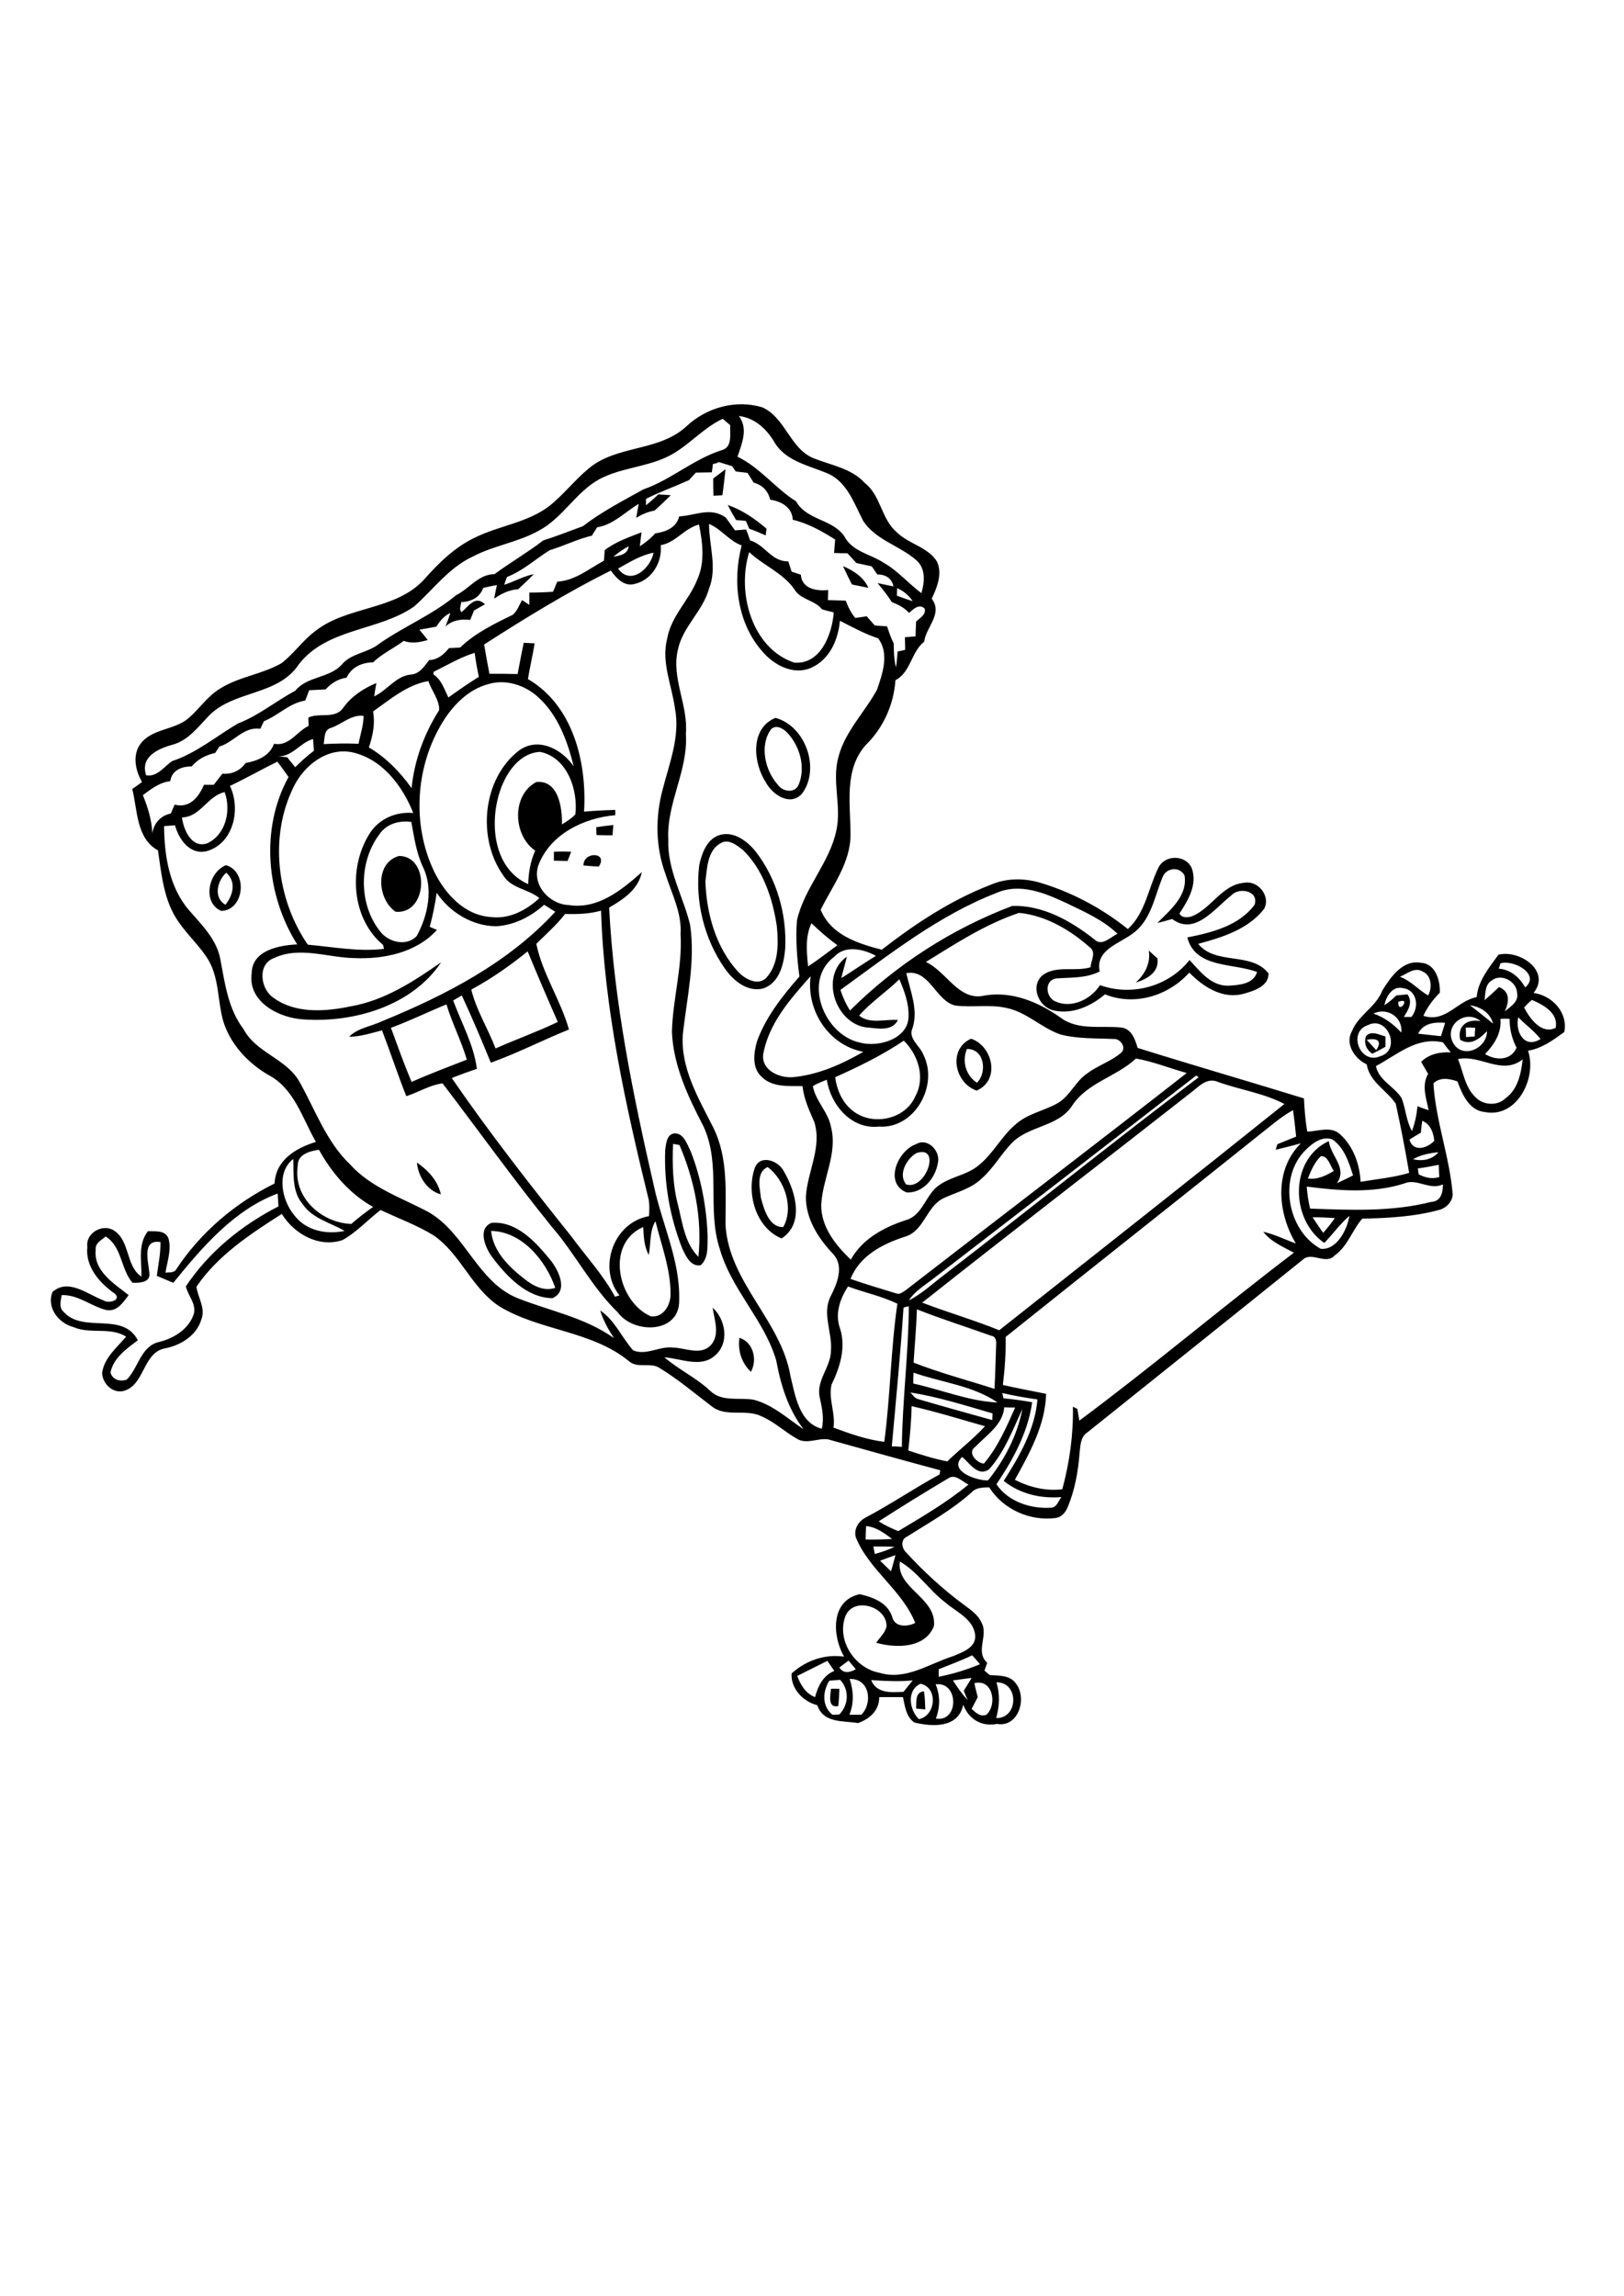 <?xml version="1.0" encoding="utf-8"?>
<!-- Generator: Adobe Illustrator 21.0.2, SVG Export Plug-In . SVG Version: 6.00 Build 0)  -->
<svg version="1.2" baseProfile="tiny" id="Layer_1" xmlns="http://www.w3.org/2000/svg" xmlns:xlink="http://www.w3.org/1999/xlink"
	 x="0px" y="0px" viewBox="0 0 582 823" overflow="scroll" xml:space="preserve">
<path d="M328.3,612.4c0.2-2.4-0.5-5.8,2.8-6.2c0.4,2.1,0.4,4.3,0.5,6.5C330.5,612.6,329.4,612.5,328.3,612.4 M297.8,605.3
	c0.8,0,2.3,0,3,0c-0.1,2.1-0.1,4.2-0.4,6.2C296.5,612.3,297.6,607.6,297.8,605.3 M265,479.5c5,1.6,6.5,7.9,4.1,12.2
	C265.8,488.6,264.3,484,265,479.5 M176,441.2c0.7,7.3,6.3,12.8,11.8,17.1c3.1,2.5,7.1,4.7,11.2,3.3
	C195.6,451.8,187.1,441.4,176,441.2 M176.2,438.3c9-0.7,15.9,7,21.1,13.4c2.9,3.6,6.5,11,0.7,13.6c-9.2-0.1-16.4-7.8-21.6-14.7
	C173.9,447.3,171,440.3,176.2,438.3 M149.4,416.7c4,2.7,7.5,6.5,8.6,11.4C153,426.7,149.9,421.7,149.4,416.7 M275.1,418.3
	c-4.2,1.9-2.8,7.5-2.4,11.1c1.1,4,2.9,10.6,8,10.4C284.6,432.9,281.2,422.8,275.1,418.3 M270.5,418.6c2-5.1,8.7-2.5,10.5,1.4
	c4.1,7,7.4,18.5-0.9,23.9C270.7,440,267.4,427.5,270.5,418.6 M328.4,413.3c-3.5,2.1-6.6,7.5-3.7,11.2
	C331.7,426.9,337.6,410.2,328.4,413.3 M328.3,410.1c4.2-2.5,8.9,2.6,7.8,6.8c-0.9,5.4-5.3,10.8-11.2,10.5
	C316.7,424.1,321.7,412.4,328.3,410.1 M241.2,410c-0.3,7.4-0.1,14.8,1.8,22c1.6,6.4,2.4,13.6,7.3,18.5c1.4-13.7-1.4-27.5-6.8-40.1
	C242.9,410.3,241.8,410.1,241.2,410 M241.3,406.3c3.6-0.6,4.9,3.8,6.2,6.3c3.8,9.7,5.7,20.1,6.1,30.4c-0.1,3.5,0.4,7.9-2.5,10.5
	c-3.6,0.6-5.3-3.3-6.6-6c-4.4-11.2-6.6-23.4-6.1-35.4C238.7,410,238.9,406.9,241.3,406.3 M346.5,376c-1.8,4.5-0.4,9.4,3.6,12.1
	C353.9,384.4,352.8,375.8,346.5,376 M350,390.9c-7.9-2.7-10.4-14.8-2-18.6C355.8,374.9,358.6,387.2,350,390.9 M489.8,372.7
	c1.1,1.2,2.2,2.4,3.4,3.7C495.6,372.8,493.2,372,489.8,372.7 M489.5,371.5c1.7-2.3,4.8-0.6,7,0c0,0.9,0,2.8,0,3.7
	c-1.6,0.9-3.1,1.7-4.7,2.5C489.7,376.3,488.7,374,489.5,371.5 M411.7,340.7c1,0.9,2,1.9,3.1,2.8c0.7,5-3.7,7.4-7.8,8.7
	C410.3,349.2,412.4,345.3,411.7,340.7 M80.8,324.3c2.7-3.5,4-8.1,0.3-11.5C77.8,315.7,76.4,321.8,80.8,324.3 M79.3,326.5
	c-6.9-2.9-4.7-13.9,1.7-16.4C89,312.5,87.5,326.3,79.3,326.5 M209.1,310.2c-0.1-5.1,9-4.9,5.5,0.4
	C212.7,310.5,210.9,310.4,209.1,310.2 M141.8,326.8c-6.7-4.5-7.5-17.6,1.2-20C154.1,306.8,153.4,327.8,141.8,326.8 M198.5,305.3
	c2.1-0.1,4.1-0.1,6.2,0c-0.3,0.8-1,2.5-1.3,3.3c-1.6,0-3.3-0.1-4.9-0.1C198.5,307.5,198.5,306.4,198.5,305.3 M258.3,302.2
	c-4.8,2.6-4.9,9-5.5,13.8c0.4,11.6,3.8,23.7,11.8,32.4c2.4,2.5,6.9,5,9.9,2.2c4.6-4.9,4.5-12.3,3.9-18.6
	c-1.5-9.9-4.8-20.1-12.1-27.3C264.1,303,261.1,300.5,258.3,302.2 M257.3,299.5c5.2-2,10.4,1.8,13.5,5.7c7.6,9.8,11.2,22.5,10.6,34.8
	c-0.5,5.5-2,12.3-7.9,14.3c-5.6,1.4-10.7-2.8-13.7-7.1c-7.5-10.7-10.8-24.3-9.2-37.2C251.5,305.9,253.2,301.2,257.3,299.5
	 M213.7,296.5c2-0.3,4-0.6,6.1-0.8c-0.1,1.2-0.2,2.5-0.3,3.7c-1.9,0-3.8,0-5.7-0.1C213.7,298.4,213.7,297.5,213.7,296.5
	 M276.4,261.3c-4.3,5.7-2.3,14.8,2.3,19.9c1.7,2.6,6.1,3.3,7.5,0.1c2.6-6.2,0.5-13.8-4-18.6C280.8,261.2,278.3,259.6,276.4,261.3
	 M274.5,280.5c-4.6-7-5.8-19.4,3.4-23.2c10.8,2.9,16.2,18.3,9.5,27.2C283.2,289.1,276.9,284.9,274.5,280.5 M302.1,202.9
	c3.7,1.6,7.4,3.9,9.1,7.8c-2-0.4-4-0.8-5.9-1.2C304.2,207.3,303.1,205.1,302.1,202.9 M260.8,181c5.2,1.8,9.7,4.9,13.9,8.5
	c-0.1,0.8-0.2,1.6-0.3,2.4c-2-0.9-3.9-1.7-5.9-2.4c-0.4-0.9-0.8-1.9-1.2-2.8c-1.2-0.1-2.3-0.2-3.5-0.3
	C262.7,184.6,261.7,182.8,260.8,181 M255.6,171.5c1.5-1.1,2.9-2.2,4.4-3.3c-0.3,3.1-0.7,6.2-1.1,9.3c-1.1,0.1-2.2,0.1-3.2,0.2
	C255.6,175.7,255.6,173.6,255.6,171.5 M335.3,603.7c1.7,4,1.6,8.3,0.1,12.3C343.8,617.3,343.6,602.6,335.3,603.7 M329.3,616.2
	c6.2-1.3,6.9-11.4,0.6-12.7C324.8,605.8,325.9,612.9,329.3,616.2 M357.1,603c1.3,4.2,1.1,8.6-0.1,12.8
	C365.1,616,365.2,602.8,357.1,603 M349.2,603.3c0.3,1.7,0.8,3.3,1.2,5c-0.7,1.4-1.5,2.8-2.2,4.2c1.4,1.3,3.1,3,5.3,2.1
	C357.5,611,355.8,601.6,349.2,603.3 M312.2,602.2c2,4.9,7.2,4.4,11.6,4.2c1.1-1.4,2.2-2.8,3.3-4.1
	C322.2,602.8,317.2,602.5,312.2,602.2 M304.5,601.8c1.4,4.2,1.6,8.7-0.1,12.8c1.4,0,2.8,0,4.3,0
	C312.9,610.3,311.6,601.5,304.5,601.8 M297.2,602.4c-2.4,3.9-2.7,9.1,1.1,12.2c0.6,0,1.8,0,2.5-0.1c3.4-3.5,3.6-8.8,0.3-12.4
	C299.8,602.2,298.5,602.3,297.2,602.4 M341.5,602.3c1.6,2.5,3.3,4.9,5.3,7.1c-0.5-1.1-1-2.3-1.4-3.4c0.9-1.5,1.9-3,2.8-4.6
	C346,601.7,343.7,602,341.5,602.3 M300.8,597.7c1.5,2.3,3.8,1.8,5.9,0.6c-0.9-1.1-1.8-2.1-2.6-3.1
	C302.9,596.1,301.8,596.9,300.8,597.7 M285.7,600.7c1.2,3.2,3,6.3,6.4,7.6c1-3.9,2.9-7.8,6.9-9.4c-0.8-1.2-1.7-2.4-2.5-3.6
	C292.9,597.1,289.3,598.9,285.7,600.7 M336.4,598.3c0,0.7,0,2,0,2.7c5.1-1,10-2.5,14.8-4.5c-0.9-1.1-1.8-2.1-2.8-3.2
	C344.5,595.2,340.4,596.7,336.4,598.3 M322.5,559.7c-1.4,9.6,13.3,13,12.2,23.1c-3.1,8.1-13.7,8-20.7,6c1.3-1.9,3.2-3.5,3.7-5.8
	c0.3-7.1-11.7-10.9-14.7-3.8c-3.3,8.7,3.3,18.8,12.3,20.4c9.3,2.8,17.7-3.3,26.3-6c3.3-1.4,8.1-3,7.9-7.3c-0.5-6-6.8-8.5-10.8-12
	C332.9,569.9,328.9,563.4,322.5,559.7 M315.4,559.4c1.3,1.3,2.6,2.5,3.9,3.8c0.6-1.9,1.1-3.9,1.6-5.8
	C319.1,558,317.3,558.7,315.4,559.4 M313,554.3c0.1,0.7,0.4,2.1,0.5,2.7c2.5-0.7,4.9-1.5,7.1-2.6C318.1,554.3,315.6,554.3,313,554.3
	 M310.4,547c-0.1,1.6-0.2,3.2-0.2,4.8c3.2,0.1,6.3,0,9.5-0.2C316.9,549.5,314,547.3,310.4,547 M339.8,529.9
	c-8.4,5-16.7,10.1-24.9,15.4c2.2,1.4,4.6,2.5,7,3.5c8.7-5.2,17.4-10.3,25.2-16.7C344.8,531.1,342.4,528.1,339.8,529.9 M354.5,526.6
	c-4,2.9-7-2.2-9.7-4.4c-5.1,5,5.2,8.6,9.3,8.4c6-7.5,10.5-16.2,12.3-25.6C363,512.4,360,520.4,354.5,526.6 M359.9,504.4
	c-0.5,6.3-6.4,10-10.4,14.2c-3,2,0.5,5.8,3.1,6c5-5.9,8.1-13.1,11.2-20.1C362.5,504.5,361.2,504.5,359.9,504.4 M326.7,504
	c-0.1,5.3-0.6,10.6-1.2,15.9c4.6,1.5,9.2,3,14,3.9c4.4-4.3,9.4-8.1,13.5-12.6C344.2,508.7,335.5,506,326.7,504 M359.2,499.3
	c0.1,0.5,0.3,1.5,0.4,1.9c3.5,0.3,6.9,0.8,10.3,1.4c-1.5,10.8-6.8,20.5-12.8,29.4c4.2,6.3,12.4,8.9,19.7,8.4c2-0.2,2.5-2.5,3.6-3.8
	c-7.4,0.6-14.8-1.1-20.7-5.8c5.7-8.9,11.2-18.5,12.1-29.2C367.6,501,363.4,500.3,359.2,499.3 M326.3,499.1c0.8,0.9,1.5,2.1,2.8,2.4
	c8.8,2.6,17.6,5,26.5,7.5c0-0.6,0.1-1.8,0.1-2.4C346.1,503.8,336.3,500.7,326.3,499.1 M327.4,492c-0.1,1.3-0.1,2.6-0.1,3.9
	c10.1,2.2,19.8,6.3,30.2,6.8C348.7,496.6,337.3,495.5,327.4,492 M328.6,469.3c-0.2,6.4-0.8,12.8-1.2,19.1c9.5,3.7,19.3,6.3,29,9.4
	c0.3-5.3,0.4-10.7,0.6-16c0.1-1.3-0.2-2.8-1.7-3C346.4,475.6,337.4,472.8,328.6,469.3 M323.8,468.7c-1.1,16.6-2.7,33.1-4.2,49.7
	c1.2,0,2.4,0.1,3.6,0.2c0.2-16.8,2.4-33.6,2.5-50.4C325.2,468.3,324.2,468.5,323.8,468.7 M303.9,461.1c-2.9,4.5-4.8,9.9-2.8,15.2
	c2.1,6.9-0.1,13.8-3.1,20c-1.2,5.1,1.5,10.2,0.7,15.4c5.9,2.2,11.9,4.3,18.2,5.1c2.2-16.4,2.3-33.1,4.7-49.5
	C315.9,464.5,309.7,463.3,303.9,461.1 M232.5,449.8c-1.7-3.1-1.8-6.6-2-10c-13.7,6-9.1,26.8,2.7,32c4.4,0.6,7.1-3.9,7.1-7.8
	c0.1-9-3.3-17.7-5.4-26.3C232.7,441.3,233.3,445.8,232.5,449.8 M470.4,436.3c1.2,1.9,2.5,3.7,3.8,5.6c1.5-1.7,2.9-3.5,4.2-5.3
	C475.7,436.4,473.1,436.3,470.4,436.3 M62.1,459.8c-2-0.8-3.9-1.7-5.9-2.5c0.5-4,1.4-8,1.3-12.1c-6.8-1.1-4.3,6.9-4,10.9
	c0.6,3.7-3.5,3.7-6,3.7c-4.3-5-3.7-12.8-9.6-16.6c-1.6,1.3-3.9,2.4-3.6,4.8c-0.8,7.6,6.6,12.1,11.8,16.2c-2,2.7-4.3,6.2-8.2,5.3
	c-5.4-1.4-9.9-5.5-15.8-5.3c-0.3,2-1.1,4.4,0.7,6c7.1,7.9,21.1-0.3,26.6,10.2c-4,3-8.8,6.3-9.8,11.6c0.8,2.6,3.4,3.3,5.8,2.5
	c4.2-4.1,5-12,11.6-13.5c5.4-1.3,10.8-4.7,12.5-10.2c0.8-3.6-2.1-6.4-2.9-9.7c8.2-12.4,20.1-22,33.2-28.7c-0.1-1.5-0.2-3.1-0.3-4.6
	C83.9,433.6,72.4,447.1,62.1,459.8 M503.2,424.2c-11.3,3.6-23.4,2.6-34.9,1.1c0.2,2.7,0.6,5.3,1.2,7.9c14.5,0.5,29.2,1.2,43.4-2.4
	c3.5-0.2,4.2-3.3,4.2-6.3C512.3,426.8,507.8,422.2,503.2,424.2 M508.1,418.8c0.1,0.5,0.2,1.5,0.3,2.1c2.3,1.2,4.8,1.8,7.4,1
	c-0.1-1.5-0.1-3-0.2-4.4C513,418,510.6,418.5,508.1,418.8 M105.4,435.5c4.2,5.6,11.5,7.1,18.1,5.7c-5.1-3-11.6-4.4-15.1-9.7
	c-3.8-4.5-3.1-10.7-3.3-16.1C98.9,420.2,101,430.2,105.4,435.5 M473.4,414.4c-2.3,2.1-3.5,5.1-4.7,8c3.4,0.5,6.5-1,9.3-2.7
	C476.7,417.9,476,414.3,473.4,414.4 M506.4,415.5c3.4,0.8,6.8,0.2,9.1-2.5C512.3,413.3,509.2,413.9,506.4,415.5 M106.7,417.9
	c-1.7,11.3,8.5,20.4,19.2,20.8c2.5-2.2,5.1-4.2,7.8-6.1c-8.4-4.7-14.8-12.2-19.4-20.5C111,412.6,106.6,413.7,106.7,417.9 M468,412.1
	c-10.1,9.8-6.7,28.9,5.3,35.5c5.7,0.6,9.5-6.8,10.3-11.8c-3.4,2.9-5.9,6.5-9,9.7c-12.2-8.3-12.6-29.9,1.6-36.5
	c0.7,5.4,6.8,9.6,2.9,15.1c1.9-0.9,3.9-1.8,5.8-2.8c-1.5-4.7-3.1-9.9-7.4-12.9C473.9,407.1,470.5,409.6,468,412.1 M509.7,401.7
	c-0.2,1.4-0.4,2.8-0.5,4.3c-1.4,0.8-2.8,1.6-4.1,2.5c1.4,4.6,6.4,3.1,8.9,0.4C513.7,405.8,512.6,403,509.7,401.7 M451,407
	c-30.1,24.1-60.4,48-90.6,72.2c0.1,5.8-0.3,11.5-1,17.2c5.1,1.2,10.3,2.1,15.5,3.2c-0.3,11.2-5.9,21.2-11.2,30.8
	c5.3,2.7,11.1,4.1,17,3.4c2.6-9.6,4-19.7,3.8-29.6c0.4,0.2,1.2,0.6,1.6,0.8c0.2,1.4,0.5,2.8,0.7,4.2c26.1-19.4,51-40.5,76.9-60.2
	c-3.9-2.1-8.2-3.9-11-7.5c4.1,0.9,7.8,2.8,11.7,4.2c-6.6-11-7.9-26.3,1.8-35.9c-3,0.8-6,1.6-9,2.3c0.1-0.5,0.4-1.5,0.6-2
	c2.2-0.9,4.5-1.8,6.7-2.7c-0.3-3.2-0.7-6.4-1.1-9.5C459,400.3,455.1,403.8,451,407 M426.7,391.7c-32,25.1-64.3,49.9-96.2,75.2
	c9.1,3.5,18.5,6.2,27.6,9.9c34.1-27,68.3-53.9,102.2-81.1c-7.4-3.9-16-5.1-23.8-7.9C432.5,386,429.5,389.6,426.7,391.7 M333.7,458.9
	c-2.9,2.2-6,4.1-8,7.2c4.8-2.4,8.7-6.2,13-9.4c30.4-23.4,60.3-47.5,90.9-70.6c-0.2-0.1-0.7-0.4-0.9-0.6
	C397.1,410,365.4,434.5,333.7,458.9 M522.5,379.6c1.9,4.6,2.5,10.1,6.3,13.7c2.8,2.9,7.9,3.2,10.8,0.3c4.4-3.2,5.5-8.8,6.1-13.9
	C538.2,385.6,530.6,377.9,522.5,379.6 M384.3,396.2c-4.9,7.7-15.5,7.2-21.6,13.4c-4,4.1-6.7,9.2-11.1,13c-3.7,3.5-8.8,4.7-13.3,6.8
	c-6.4,2.9-7,11.9-14.1,13.9c-8,2.6-16.1,6.8-19.4,15.1c5.4,1.9,10.9,3.5,16.4,5.2c1.3,0.5,2.3-0.5,3.3-1.1
	c33.6-26,67.4-51.8,100.8-77.9c-6.1-1.7-12-4.1-18.2-5.2C400.2,385.9,389.7,388,384.3,396.2 M493.1,382.1c1,5.2,6.6,7.3,9.2,11.5
	c1.5,3.8,1.6,8.1,3.7,11.8c1.1-2.9,1.7-5.9,2-8.9c1.3,0.5,2.6,1,4,1.4c-0.9-4.3-2.6-8.9-0.2-13c-0.8-1.4-1.7-2.9-2.5-4.3
	c2.8-2.8,6.7-3.6,10.6-3.4c-1-1.2-1.9-2.4-2.8-3.6C507.5,371.5,500.6,378.2,493.1,382.1 M299.3,386.1c0.6,4.4,2.4,8.8,5.9,11.7
	c6.9,6,19.1,3.7,22.8-4.8c3.7-6.7,1.1-14.9-4.1-20C316.2,378.2,307.8,382.3,299.3,386.1 M525.3,368.3c0,1.1,0.1,2.3,0.1,3.4
	c1-0.1,2.1-0.1,3.1-0.2c0-1,0.1-2.1,0.2-3.1C527.5,368.3,526.4,368.3,525.3,368.3 M508.2,370.5c2.7,0.3,5.5,0.6,8.2,0.9
	c0.5-1.6,1-3.2,1.5-4.8C514.1,366.3,510.1,366.7,508.2,370.5 M490.3,367.4c-7.5,2.4-2.9,14.3,4.3,11.2
	C502.3,376.4,497.3,363.9,490.3,367.4 M544.1,364.6c-1.2,5.2,2.2,11.5,8,7.8C549.8,369.5,546.7,367.3,544.1,364.6 M537.7,365.2
	c0.5,5-2.2,9.2-5.5,12.6c3.9,2.4,9.3,2.4,11.3-2.3c-1.7-3.2-2.5-6.7-2.5-10.3C539.9,365.1,538.8,365.1,537.7,365.2 M520.6,373.5
	c3.2,6.4,12.3,2.5,12.3-3.9c-2.6,2.7-5.8,5.3-9.6,3.1c-1.1-5,2.5-7.6,7.3-6.7C525.3,361.6,517.6,367.3,520.6,373.5 M492.2,363.3
	c3.9,1.3,7.2,3.8,10,6.8C502.8,364.5,497,360.9,492.2,363.3 M526.8,360.3c2.8,2.2,5.6,4.4,8.3,6.6C534,363,530.7,360.9,526.8,360.3
	 M140.1,368.4c2.4,6.5,4.7,13,7.4,19.4c6.5-2.9,13.2-5.4,19.8-8c-2-6.8-5.3-13.1-7.3-19.8C153.4,362.7,146.9,365.9,140.1,368.4
	 M546.2,361.1c2,4,6.3,9.8,11.3,7.3c1.1-5.3-4.5-8.3-8.5-10C548,359.2,547.1,360.1,546.2,361.1 M501.1,359.1
	C500.9,364.1,506.1,357.1,501.1,359.1 M496.1,360.3c1.6-1,3-2.2,4.3-3.5c1.3-0.1,2.7-0.3,4-0.4c2,2.8,0.3,5.6-1.3,8.1
	c0.7,0,2,0,2.7,0c2.9-3.4,2.1-9.6-2.9-10.3C499,353.2,496.8,357.1,496.1,360.3 M534.5,351.5c-2.4,1.5-2.1,4.6-2.5,7
	c1.8-1.5,3.5-3.1,5.2-4.7c4.1,1.6,3.6,5.4,2.1,8.7c2-1.7,5-3.4,4.4-6.5C543.6,351.7,537.9,348.7,534.5,351.5 M273.5,378
	c-0.6,5.6,5.7,8.4,10.5,8.1c9.1-0.8,17.6-4.6,25.4-9.1c-12.4-2.3-20.5-14.8-18.9-27.1C283.2,358.1,275.4,366.9,273.5,378
	 M501.7,350.1c3.9,1.4,6.6,4.7,10.1,6.7c1.6-2.8,1.2-7.3-2-8.6C506.9,346.5,504.2,349.1,501.7,350.1 M324.8,348.8
	c1.4,6.4,4.3,12.9,2.3,19.5c-1.9,3.9,2.6,6.5,3.8,9.7c5.6,11-3.1,26.7-15.9,25.8c-9.9,1.1-17.3-7.8-18.7-16.8
	c-1.7,0.7-3.4,1.3-5,2.3c1,5.4,5.5,9.2,6.5,14.6c2.5,9.6-3.1,18.6-3.5,28.1c0,7.9,5.2,14.3,10.6,19.5c4.1-7.4,11.7-11.5,19.5-14.1
	c5.6-1.4,7-7.6,10.6-11.3c4.4-4.3,11.1-4.5,15.7-8.4c5.3-4.2,8.2-10.5,13.4-14.8c4.2-3.7,9.8-4.7,14.6-7.3c4.7-2.5,6.6-8,11-10.9
	c3.7-2.8,8.3-4.2,11.9-7.2c2.4-1.8-0.1-5.4-2.6-5.1c-6.3-0.3-12.7,0-18.9-1.6c-6.8-2.3-12.1-8-19.3-9.5c-6.1-1.4-12.4-0.1-18.5-0.9
	C335.3,358.7,333.1,347.3,324.8,348.8 M537.7,345.3c-0.1,0.5-0.4,1.4-0.6,1.9c4.3,0.3,7.4,3.1,9.5,6.7
	C552.2,349.2,542.3,343.8,537.7,345.3 M168.9,354.7c1.8,7.4,6,14,8.7,21.1c7.4-3.3,15-6,22.3-9.5c-3.7-8.4-7.3-16.8-10.8-25.3
	C182.8,346.1,176.1,350.8,168.9,354.7 M299,342.9c-11.5,8.6-3.6,28.1,9.2,30.8c6.6,1.8,17.5-1.3,17.4-9.6c0.1-4.6-1.5-8.9-3.3-13.1
	c-4.6,4.5-10.2,8.2-14.4,13c3.8,3.2,9.4,1.2,13.9,1.6c-2.2,4.4-7.8,2.9-11.8,2.6c-11-2-16.1-18.6-6.5-25.3c-0.6,2.6-1.4,5.1-2,7.7
	c4.1-2.6,8.2-5.4,12.4-8C309.4,340.1,302.8,338.7,299,342.9 M290.8,330.9c-2.3,4.9-1.7,10.3-1.2,15.5c3.6-2.4,7-5,10.5-7.6
	C296.8,336.4,293.7,333.7,290.8,330.9 M202.5,327.6c-3,3.9-6.8,7.2-10.3,10.7c2.2,10.7,8.7,20.1,11.7,30.7
	c-9.4,3.8-18.5,8.5-28,11.9c-3.3-8.1-6.7-16.1-10.4-24.1c-1,0.6-2.1,1.2-3.1,1.8c3,8.1,7.4,15.9,8.5,24.5c-3,1-6,2.1-9,3.3
	c13.4,19.5,28,38.2,42.8,56.7c5.3,7.2,11.5,13.9,15.7,21.7c0.5-0.2,1.1-0.3,1.6-0.5c-7.9-9.9-2.1-26.2,10.6-28.4
	c0.1-1.9,0.2-3.9-0.1-5.8c-8.3-34-16-68.6-17.1-103.7C211.2,327.6,206.9,327.7,202.5,327.6 M357,320.1c-20.6,8-38.1,21.9-55.8,34.7
	c0.8,2.6,2,5.1,3.4,7.4c16.5-16.4,36.5-29.3,58.2-37.5c11-0.3,21,5.4,29.4,12c2.7,2.7,5.8-0.9,8.3-2c-5.2-5-11.9-7.9-18.3-11
	C374.5,320.1,365.5,316.3,357,320.1 M416.6,314.5c-2.9,7-4.1,15.5-10.8,20.2c-4.8,3.6-13.3,5.8-11.7,13.5
	c-4.9,2.5-10.3,2.1-15.6,2.5c-4.3,0.7-3.8,6.6-0.4,8.2c5.8,2.7,12.8-0.6,16.1-5.8c11.4,4.1,24.6,0.5,32.1-9c3.7,4,7.7,9.3,13.8,9.2
	c3.8-0.2,9.1-0.5,10.4-4.9c-8.5-3.3-22.1-1.2-25-12.4c8.7-1.7,18.6-4.2,24.1-11.7c1.7-5-5.6-6.5-8.4-3.3c-5.9,4.6-13,14.5-21.1,8.4
	c-1.8,0.5-3.5,1-5.3,1.4c4.5-4.6,10.9-9.7,9.7-17C422.8,310.4,417.8,311,416.6,314.5 M136,299c-7.5,9.9-7.5,25.1,0.2,34.8
	c3,4,9.7,5.6,13.2,1.6c4-7.4,6-17,2.1-24.8c-2.3-5-3.1-10.6-4.1-16C143,294,138.5,295.3,136,299 M65.2,293c0.6,4.4,3.4,11.1,9,9.3
	c6.8-3.1,8.7-11.9,6.3-18.4C74.2,285.4,71.9,292.8,65.2,293 M105.2,282.1c-8.8,17.8-6,40.3,5.1,56.5c9.1,0.8,18.2,2.6,27.3,1.5
	c-0.1-0.4-0.2-1-0.3-1.4c-11.3-9.4-12.5-27.4-5.1-39.5c3.2-5.5,9.5-8.4,15.9-7.8c-3.9-9.8-11.2-19.5-22.1-21.8
	C117.1,267.9,108.9,274.4,105.2,282.1 M179.3,283.2c-4,11.5-2.6,28.2,10,33.7c0.1-4.1,0.8-8.2,2.5-12c-8-5.5-8.5-19.9,0.4-24.6
	c8-0.8,9.3,9.3,9.2,15.2c1.7-1.1,3.4-2.1,4.8-3.6c1-8.8-2.9-20.4-12.6-22.4C186.3,269.8,181.5,276.8,179.3,283.2 M99.7,271.1
	c1.1,0.1,2.1,0.2,3.2,0.3c1,1.2,1.9,2.4,2.9,3.6c2.1-2.1,4.3-4.1,6.7-5.9c-0.1-1.4-0.2-2.8-0.3-4.2
	C107.6,266.1,104.9,271.2,99.7,271.1 M118.6,260.9c-2.6,0.7-2.2,3.8-2.6,5.8c4.2-0.2,8.3-0.3,12.5-0.1c0.6-3.3,1.8-6.6,1.8-10
	C125.9,256,122.5,259.6,118.6,260.9 M175,245.2c-7.1,1.9-12.5,7.4-16.3,13.5c-9.8,15.9-11.2,36.8-3.1,53.7
	c3.9,8,10.9,15.7,20.4,16.3c6.6,0.8,12.7-2.5,17.3-6.8c-4-3.3-10.1-3.4-13-8.2c-9.4-13.3-7.4-34.6,5.7-44.7c6.9-5,15.4-0.5,19.6,5.7
	c-2.2-9-5.6-18.3-12.6-24.7C188.3,245.6,181.3,243.3,175,245.2 M133.7,255c0.8,4.4-0.1,8.7-1.5,12.9c6.1,3.6,11.2,8.8,15.3,14.6
	c1-10,4.5-19.5,9.9-28c0.1-3.6-2.7-6.9-3.9-10.4C145.8,245.5,139.8,250.7,133.7,255 M155.4,240.8c0,0.2-0.1,0.7-0.1,0.9
	c2.9,1.9,3.9,5.3,5.4,8.3c3.6-2.6,7.2-5.1,10.9-7.4c-0.6-2.8-1.1-5.7-1.5-8.6C164.9,235.6,160.3,238.4,155.4,240.8 M321.5,210.8
	c0,0.7-0.1,2-0.1,2.7c1.9,0.7,3.8,1.4,5.7,2C325.7,213.4,323.8,211.8,321.5,210.8 M284.6,237.5c9.5,0.8,13.6-10.2,14.2-18
	c-1.4-0.3-2.8-0.7-4.2-1.1c-2.7-3.4-7.8-3.4-10-7.3c-4.1-5.8-11-8.4-16.1-13.2C264,212.2,269.3,232.3,284.6,237.5 M221.5,203.8
	c4.5,6.3,11.7-0.1,12.7-5.7C229.6,199,225.6,201.5,221.5,203.8 M219.8,199.6c2.4-0.5,5.2-0.9,5.5-3.8
	C223.4,196.8,221.5,198.1,219.8,199.6 M236.8,195.4c0.6,6.3-3.4,12.8-9.8,14c-3.6,0.7-6.2-2.3-8.1-4.9c-15.8,7.9-30.6,17-45.4,26.5
	c0.6,3.5,1.2,7,1.9,10.5c3.4,0,6.7,0,10.1,0.1c0.7-3.7,1.4-7.5,2.2-11.2c1.3,0.1,2.6,0.1,3.9,0.2c-0.7,4.3-1.7,8.5-2.4,12.8
	c16.2,9.4,21.2,30,20.1,47.5c3.7-0.3,7.5-0.5,11.2-0.6l0,1.9c-11.2,0.9-23.3,6.8-27.5,17.8c-2.6,7.1,3.9,14.2,10.9,14.4
	c10.4,1.6,18.9-5.4,26.1-11.8c-1.2,6.2-6.7,9.8-11.7,12.7c1.7,33.7,8.5,66.9,16,99.6c2.9,13.7,9.5,26.9,9.1,41.1
	c0.3,12-16.2,12.3-22,4.4c-9.3-9-15.1-20.8-23.5-30.5c-13.6-16.8-26.2-34.4-39.3-51.6c-4.6,0.6-8.6,3.2-13,4.6
	c-3.1-7.8-5.7-15.8-8.7-23.6c-3.9,1-7.8,2.3-11.8,2.3c3.2-3.2,7.9-3.7,11.9-5.6c22.7-9.3,45.2-20.9,62-39.2c-1.3-0.8-2.6-1.6-4-2.5
	c-4.8,4.3-10.7,7.3-17.2,7.7c-8.6-0.1-16.6-5-21.3-12c-0.6,4.1-1.4,8.2-2.5,12.2c0.6,0.3,1.9,0.8,2.6,1.1
	c-7.4,8.2-19.2,10.6-29.8,10.1c-9.5-0.2-19.5-4.3-28.6,0c-6.1,2.2-4.9,11.2-0.1,14.3c7.9,5.7,18.5,4.9,27.6,3
	c12.1-2.1,22.5-8.9,32.4-15.8c-10.4,15.6-31.1,21.7-49.1,20.5c-8.8-0.4-20.3-6.2-18.8-16.6c0.1-8.2,9.9-10,16.3-10.3
	c-11.1-17.6-13.3-41.5-3.1-60c-1.3-1.8-2.6-3.7-4-5.5c-5.7,2.8-11.3,6-17,8.7c4,8.3,1.3,20.7-8.4,23.4c-6,1.4-9.9-4.3-11.3-9.3
	c-1.3,0.1-2.6,0.2-3.9,0.3c0.1,10.5,1.8,21.8,8.9,30.1c4.6,5.3,10,10.5,11.3,17.8c1.6,8.6,2.8,17.7,8.3,24.9
	c4.5,8.5,15.3,10.5,20,18.8c5.7,10.1,9.6,21.5,18.2,29.7c7.5,8.3,18.4,11.9,28,17c13.3,7.6,17.5,25,32,30.9
	c11.6,4.6,24.1,6.9,34.5,14.3c-2-3.1-3.8-6.3-4.9-9.9c5.3,3.6,7.7,9.7,11.8,14.3c4.6,2,9.5-1.6,14.3-1c4.4,0.1,9.7,2.9,13.4-0.7
	c3.6-3.8,1.4-9.2,0.8-13.6c4.7,4.3,6.1,12.7,0.8,17.2c-5.1,4.5-12.2,1-18.1,0.6c5.1,4.4,11.4,7.3,16.4,12c4.2,4.1,10.4,2.3,15.6,3.2
	c6.9,1.8,12.2,6.8,17.9,10.6c-5.5-7.1-8.2-15.8-9.8-24.6c-4.2-14.5-16-25.3-20.2-39.9c-4.8-14.3,0.6-30.1-5.9-44.1
	c-5.5-10.6-10.8-21.7-11.3-33.9c0.3-11.7,3.8-23.2,3.1-35c0.5-7.6-3.2-14.5-5.4-21.5c-3.6-9.7-3.7-20.5-1-30.4
	c2.4-9.4,6.3-19,4.4-28.9c-1.1-8.3-5-16.6-2.8-25.1c1.4-8.1,7.9-13.8,10.8-21.2c2.8-6.2,1.9-13.3,0.6-19.7
	C245.2,189.4,242.1,194.5,236.8,195.4 M254.1,187.8c0,7.7,3,15.7,0,23.2c-2.2,8-9.3,13.5-11.1,21.6c-2.6,10.3,3.7,20.1,2.8,30.4
	c0.9,13.1-7,24.9-6.3,38c-0.4,10.7,5.3,20.2,7.8,30.4c2,13.3-1.2,26.4-2.6,39.5c-0.8,12.1,5.7,22.9,11,33.4
	c5.3,10.8,4.3,23,4.3,34.7c1.2,20.7,20,34.4,23.3,54.3c1.7,6.9,3.1,16.7,11.2,18.8c0.9-3.7,0.1-7.4-0.7-11.1c-1.5-6.1,4-11,4-17
	c0.5-6.5-3.3-13.2-0.1-19.4c2.3-4.5,4.9-10.8,0.9-15.1c-5.3-5.6-9.8-12.5-9.8-20.5c0.5-9,5.9-17.8,3-26.9c-1.8-4.1-3.7-8.2-4.2-12.8
	c-5-0.1-10.8,0.5-14.6-3.3c-3.6-3.2-2.9-8.6-1.7-12.8c3.2-8.8,9.1-16.2,15.2-23.2c-0.9-6.6-1.4-13.4-0.9-20.1
	c2.6-11.6,11.6-20.5,14.1-32.1c2-8.8-1.7-17.8,0.8-26.6c2.4-9.1,9.4-15.9,13.8-24c2-5.8,4.5-13,0.4-18.4c-4.8-1.6-9.2-4-13.7-6.3
	c-0.6,6.8-3.7,14-10.4,16.9c-6.3,2.7-13.2-1-17.3-5.8c-9.1-10.2-10.9-25.2-7.5-38.1C261.3,193.9,258.5,189.6,254.1,187.8
	 M255.5,166.3c-0.1,0.8-0.3,2.3-0.4,3c-1.9,0-3.8,0.1-5.7,0.1c-0.9,0.9-1.7,1.8-2.5,2.7c-5.1,2.3-10.4,4.2-15.4,6.7
	c0,0.6,0,1.8,0,2.3c1.5-1.2,3-2.5,4.4-3.9c1.1,0.1,3.4,0.2,4.5,0.3c-1.9,1.9-3.8,3.7-5.8,5.5c-2.4,0.4-4.6,1.4-6.6,2.6
	c0.3-1.7,0.6-3.4,0.9-5c-4.9,2.9-9.1,7.5-14.9,8.4c-0.6,1-1.3,2-1.9,3c-5.2,1.2-10,3.7-15.1,5.2c-5.1,3.2-9.6,7.4-15.3,9.6
	c-0.3,0.7-0.8,2.1-1,2.8c3.6-1.1,6.9-3.1,10.6-3.8c-1.8,1.9-3.7,3.6-5.6,5.4c-3.2,0.2-6.1,1.6-8.6,3.4c0.3-1.6,0.6-3.3,1-4.9
	c-1.6,0.3-3.2,0.6-4.9,1c-1.3,3.5-4.4,5-7.9,5.1c-0.1,1.2-0.9,2.6,0.1,3.6c2.6-2.1,4.9-6.2,8.4-2.8c-1.3,0.7-2.6,1.5-3.9,2.2
	c-0.5,1.1-0.9,2.3-1.4,3.4c-3.2-0.4-6.5,0.1-8.9,2.4c0.7-1.6,1.3-3.3,1.8-4.9c-2.2,1-3.8,2.9-5,4.9c-2,0.4-4,0.7-6.1,1.1
	c1,1.2,2,2.4,3,3.7c-2.8,0.8-5.7,1.4-8.6,0.3c-3.6,2.7-7.8,4.6-11,7.7c-4.1,0.1-7.7,1.7-9.5,5.5c-3,0.4-5.5,2-7.5,4.2
	c-2,0.1-3.9,0.2-5.9,0.3c-0.5,1.2-0.9,2.5-1.4,3.7c-5.7,0.9-9.6,5.3-14.8,7.4c-0.4,0.9-0.9,1.8-1.3,2.7c-6.1-0.8-9.4,4.8-14.7,6.4
	c-0.5,0.8-1,1.5-1.5,2.3c-3.3,0.7-6.2,2.2-8.4,4.8c-3.5,0-7.1,1.3-7.7,5.3c-3.8,0.4-6.8,2.8-9.8,5c1.8,4.4,3.2,9,3.4,13.7
	c0.5-3.6,3-6.4,6.6-7.1c0.5-1.1,0.9-2.1,1.4-3.2c5.4,1.4,8.6-2.7,10.5-7.1c1.2,0,2.4,0,3.5,0c1-1.3,2.1-2.7,3.1-4
	c3.4,0.3,6.3-1,8.3-3.8c4.3-0.8,8.6-2.5,10.2-6.9c5.5,1,8.1-4.4,12.4-6.4c0-0.7-0.1-2.2-0.1-3c4-1.9,9.6,0.7,12.5-3.5
	c2.9-4.1,7.2-6.9,11.9-8.9c-0.3,1.6-0.6,3.2-0.8,4.8c4.6-2.1,7.6-7.1,12.9-7.8c3.3-0.1,5-2.9,6.8-5.2c3-0.1,5.3-2,7.1-4.3
	c1.3-0.1,2.7-0.1,4-0.2c5.4-5.2,12.2-8.5,18.8-11.7c1.7-1.3,2.3-3.5,3.4-5.3c0.9,0.6,1.7,1.1,2.6,1.7c0-1.5,0-2.9,0-4.4
	c2.8,0,5.6-0.1,8.5-0.3c0.5-1.2,1-2.4,1.5-3.6c6.4-0.4,11.3-4.6,16.7-7.5c0.2-1.3,0.2-2.6,0.3-3.8c3.9-3,8.6-4.6,13.2-6.4
	c-0.2,1.7-0.4,3.3-0.6,5c2-1.3,3.9-2.8,5.5-4.6c3.8-0.6,7.6-2,8.6-6.1c5.9-0.3,11.2-3.5,16.7,0.4c1.1,1.5,2.2,3.1,3.3,4.6
	c1.4-0.1,2.7-0.2,4-0.3c0.5,1.3,1,2.6,1.4,3.9c5.3,1.5,7.7,7.7,13.7,7.5c0.4,1.2,0.8,2.5,1.2,3.7c1.1,0.4,2.2,0.7,3.3,1.1
	c0.4,5.1,5.6,5.9,9.8,5.5c0,0.9-0.1,2.7-0.1,3.6c2.1,0.1,4.3,0.1,6.4,0.2c0.8,2.2,1.9,4.4,3.4,6.2c1.4-0.2,2.7-0.4,4.1-0.6
	c1,1.1,1.9,2.2,2.9,3.3c1.5,0.1,3,0.2,4.4,0.3c0.7,2.1,1.4,4.2,2.4,6.2c0,2.9,0.1,5.8,0.8,8.5c0.3-1.9,0.4-3.8,0.6-5.7
	c0.7-0.1,2-0.4,2.7-0.6c0-1.5-0.1-3-0.1-4.5c1.3-0.1,2.5-0.2,3.8-0.3c0.1-1.8,0.1-3.5,0.2-5.3c1.3-1.3,3.6-2.4,3.1-4.6
	c-1.9-2-4.1,0.1-5.6,1.5c-1.7-1.9-3.9-3-6.2-3.9c-1.5-2.4-3.3-4.6-5.1-6.8c1.9,0.4,3.8,0.8,5.7,1.2c-0.6-3-2.9-4.3-5.8-4.3
	c-0.7-1-1.3-1.9-2-2.9c-1.8-0.4-3.6-0.8-5.5-1.2c-1.1-1.2-2.2-2.4-3.2-3.5c-1.6,0-3.2,0-4.8-0.1c0.1-1.6,0.3-3.2,0.4-4.8
	c-4.7-3-9.7-5.8-15.2-7.1c-0.2-4.5-4.1-6.6-8.1-7.2c-0.7-3.1-2.8-5.3-5.9-6.1c-0.8-1.2-1.5-2.4-2.2-3.5c-1.4-0.2-2.8-0.3-4.2-0.5
	c-0.5-0.6-0.9-1.3-1.3-1.9c-1.6-0.5-3.3-1-4.9-1.5C257.2,166,256.1,166.2,255.5,166.3 M238.1,164.2c-7.6,3.3-16.1,3.7-23.4,7.6
	c-8.4,4.7-13.1,13.9-21.6,18.4c-7.5,4.2-16.1,5.3-23.7,9.3c-8.6,4-14.1,11.8-21,17.9c-12.8,8.9-31.1,7.6-41.3,20.7
	c-7.5,11.4-23.4,9.2-32.4,18.6c-3.8,4-7.3,8.7-12.8,10.2c-5.2,1.4-11.8,4.4-9.5,11c4.1,0.6,6.3-3.1,9.3-5.1
	c8.7-2.9,15.8-8.9,23.6-13.5c7.4-2.8,13.5-8,20.5-11.7c4.3-5.3,12-4.4,16.6-9.3c3.4-4.2,9.3-4.2,13.4-7.5c9-6.3,19.2-10.4,27.7-17.5
	c4.7-2.3,8-7.5,13.7-7.5c5.7-4.2,11.9-7.8,17.5-12.1c4.8-1.5,9.5-3.4,14.2-5.1c6.6-5.1,14.3-9.1,21.7-13.2c10-3.5,18-10.9,28.2-14.1
	c3.8-1.1,2.7-5.9,2.9-8.9c-0.9-0.8-1.8-1.5-2.7-2.3C251.2,153.8,245.9,160.9,238.1,164.2 M264.8,149.1c3.4,4.6,1.1,9.8-0.5,14.6
	c8.1,3.9,13.5,11.3,21,16c3.9,7.1,14,6.3,17.8,13.4c3,4.7,9,5.6,13.4,8.5c5.2,2.9,9,7.5,13.7,11c1.2-4,1.6-8.8-1.8-11.8
	c-5.9-5.2-14.5-7.2-19-14c-3.2-6.1-5.6-13.5-12.1-16.8c-6.9-3.1-15.5-4.4-19.7-11.4C274.7,153.7,270.5,149.8,264.8,149.1
	 M245.9,152.9c7.2-6.8,17.7-9.8,27.3-6.9c8.4,3.8,9.9,14.9,18.5,18.3c6.3,2.5,13.5,3.6,18.2,8.8c5.8,4.5,5.9,12.9,11.4,17.6
	c4.3,4.3,11.2,5.3,14.5,10.6c2,4.4,0,9.3-1.9,13.3c4.1,5.4-2,10-2.7,15.4c-4.7,3.7-4.8,11-10.3,13.8c-0.6,8.8-4.4,17.2-10.7,23.3
	c-7.8,8.9-5.4,21.1-5.4,31.9c0.1,10.1-6.4,18.4-10.7,27.1c3.7,9,13.3,12.1,21.9,14.3c12-9.3,24.8-17.8,39.1-23.3
	c5.3-2.3,11.4-2.4,17-0.9c11.7,3.4,22.6,9.2,32.1,16.8c6.3-5.8,7.3-14.6,10.9-21.9c2.3-4.9,9.9-4.8,12,0.1
	c2.1,5.8-1.3,11.5-4.4,16.2c0.8,1.8,3.3,1.5,4.8,0.9c6.8-3,10.6-11.3,18.5-11.9c4.9-0.9,9.5,4.9,7,9.4c-5.7,7.3-15,10.2-23.6,12.5
	c6.3,7.8,19.1,2.7,25.2,10.6c0.1,4.5-5,6.2-8.6,7.2c-7.6,2.3-14.7-2.3-19.8-7.5c-7.4,8.3-19.6,12.1-30.2,7.8
	c-5.1,4.3-11.9,7.4-18.7,5.7c-5.2-1.4-8.2-8.8-3.6-12.6c4.9-3.6,11.5-1.1,17.1-2.8c0.2-2.4,2.2-5.5-0.3-7.2
	c-7-6.2-15.8-11.4-25.3-12.3c-12,4-22.7,11-33.4,17.6c7.5,3.4,11.8,14.3,21.2,12c9.8-1.6,19.2,2.4,27,7.9c6.4,4.8,14.5,2.8,21.9,3.6
	c3.7,0.5,4.9,4.3,5.8,7.3c19.8,6.2,39.8,12,59.6,18.1c0.2,4,0.5,8,1.2,11.9c3.9-0.1,8.5-2.1,11.8,1c4.7,4.3,7,10.7,7.3,17
	c5.8-1,11.7-1.5,17.4-3.2c-1.4-8.3-3-16.6-4.8-24.8c-3.3-4.9-9.4-7.8-10.4-14.1c-4.3-2-7.9-7.3-5.3-11.9c2.3-5.8,8.7-8.7,10.9-14.6
	c3-4.8,7.3-11.1,13.8-9.9c5.2,0.2,7,6.4,6.8,10.7c-2.4,2.4-4.5,5.2-5.9,8.3c8,2.6,12.1-5.4,19.1-6.7c0.5-5.9,4.5-10.6,7.8-15.2
	c7.6-1.9,18.9,5.8,12.6,13.7c6.6,0.9,12.4,7,11,14c-4,2.9-8,5.9-13,6.7c3.3,9.7-3.9,24.2-15.4,22c-5.7-0.5-8.2-6.4-9.9-11
	c-2.9-1-6.2-1.6-8.6,0.7c0.8,13.4,5.8,26.3,6.9,39.7c0,2.6-2.2,4.9-4.6,5.6c-9,2.5-18.4,3-27.8,3.2c-3.6,4.1-5.2,9.9-9.9,13.2
	c-3.1,3.5-8.2-1.5-11.4,1.5c-25.7,20.7-51.5,41.3-77.2,61.9c-2.5,1.6-2.5,4.7-2.8,7.3c-0.5,6.7-1.7,13.4-4.3,19.6
	c-0.8,1.9-2.2,3.5-4.3,3.8c-9.2,1.2-18.8-3.1-23.8-11c-2.2,0.1-4.7,0-6.3,1.8c-7,6.3-15.3,10.9-23.2,15.9c-2.3,1-1.9,4.1-0.3,5.6
	c6.4,7,13.4,13.4,21,19c2.3,1.7,4.8,3.4,6,6.1c2.7,4.7-2.4,10.4,2.1,14.5c-0.3,0.9-0.7,1.8-1,2.8c0.6,0.5,1.2,1,1.9,1.6
	c3.2,0.2,7.1,0,9.2,2.8c4.4,5.2,1.2,16.1-6.6,14.7c-5.5,1.1-10.2-1.7-12.1-6.9c-1.7,8.4-10.9,8-17.5,6.4c-3-2-3.4-5.9-4.1-9.1
	c-2.9,0-5.7,0-8.5,0c0,4.8-3.4,7.8-7.6,9.3c-5.5-0.9-12.4,0.1-14.6-6.4c-5.1-1.3-9.6-6-9.2-11.4c5.2-4.7,12-7,18.8-6
	c-4.3-7.5-4.9-20.1,5.6-22.4c4.8,1.1,9.9,3,11.6,8c0.8,3.9,5.4,3.8,8.3,2.3c-4.7-11.8-16.7-19.1-21.3-30.7c-0.8-2.8,0.9-5.7,3.4-7
	c9.1-4.8,17.6-10.6,26.6-15.5c0.1-0.4,0.2-1.2,0.3-1.5c-13.5-3.6-26.9-7.4-40.3-11.1c-3.7-0.5-7.6,1.9-11.1-0.2
	c-4.4-2.5-8.1-6.1-12.8-8.1c-5.6-2.7-12.6,0.5-17.7-3.5c-6.3-4.8-12.3-9.9-19.1-14c-3.3-1.8-7.7,0.5-10.7-2.3
	c-13.4-10.9-32-10.8-46.4-19.6c-9.9-6.5-13.8-18.7-23.5-25.4c-6-3.7-12.7-6.1-19-9.1c-4.6,3.5-8.6,8-13.7,10.8
	c-8.4,2.8-17.3-2.2-21.7-9.4c-11.3,7.2-23,14.9-30.6,26.1c0.5,3.9,3.3,7.6,1.8,11.6c-1.7,5.9-7.4,9.4-13.1,10.5
	c-7.9,1.5-7.2,13-14.6,15.2c-4,1.2-7.9-2.6-7.9-6.5c0.8-5.4,5.3-9,8.6-12.9c-5.7-3.6-12.8-0.8-18.8-3.4c-5.4-1.4-9.8-7-7.6-12.6
	c5.7-5.1,12.6,0.9,18.3,3c1.6,1.2,6.4,0.1,4.2-2.3c-5.5-3.8-10.8-9.7-10-16.9c-0.7-5,5.6-8.5,9.6-5.8c5.8,3.8,4.1,12.7,9.8,16.5
	c0.1-5.5-1.4-11.5,2.3-16.3c2.6,0.1,6.3-0.5,7.4,2.7c1.1,4.1-0.5,8.2-1.1,12.2c1.3-0.3,3.1,0.2,3.9-1.3
	c8.7-13.2,21.1-23.7,35.2-30.7c0.4-8.4,7.6-12.7,14.8-14.9c-4.9-8.6-7.8-19.3-17.2-24.1c-7.4-4.4-13.6-11.1-16.1-19.5
	c-1.9-7.1-1.4-14.9-5.1-21.4c-3-5.1-7.6-9.1-10.9-14c-5.2-7.4-6-16.8-7.3-25.5c-7.8-4.3-7.3-14.4-9.2-22c1.2-0.8,2.4-1.7,3.5-2.5
	c-2.4-4.1-3.6-9.8-0.4-13.9c4.2-5.3,12.1-4.7,17.1-9c3.9-3.4,6.8-7.9,11.3-10.6c6.8-4.3,15.1-5.1,22-9.1c4.3-3.3,7.4-7.9,11.7-11.2
	c11.5-9.4,28.9-7.5,39.3-18.7c5.4-6.1,11.3-11.9,18.7-15.3c8.5-4.1,18.4-5.2,26.1-11c5.2-4.1,9.2-9.4,14.3-13.6
	C221,159.5,236.1,161.9,245.9,152.9"/>
</svg>
